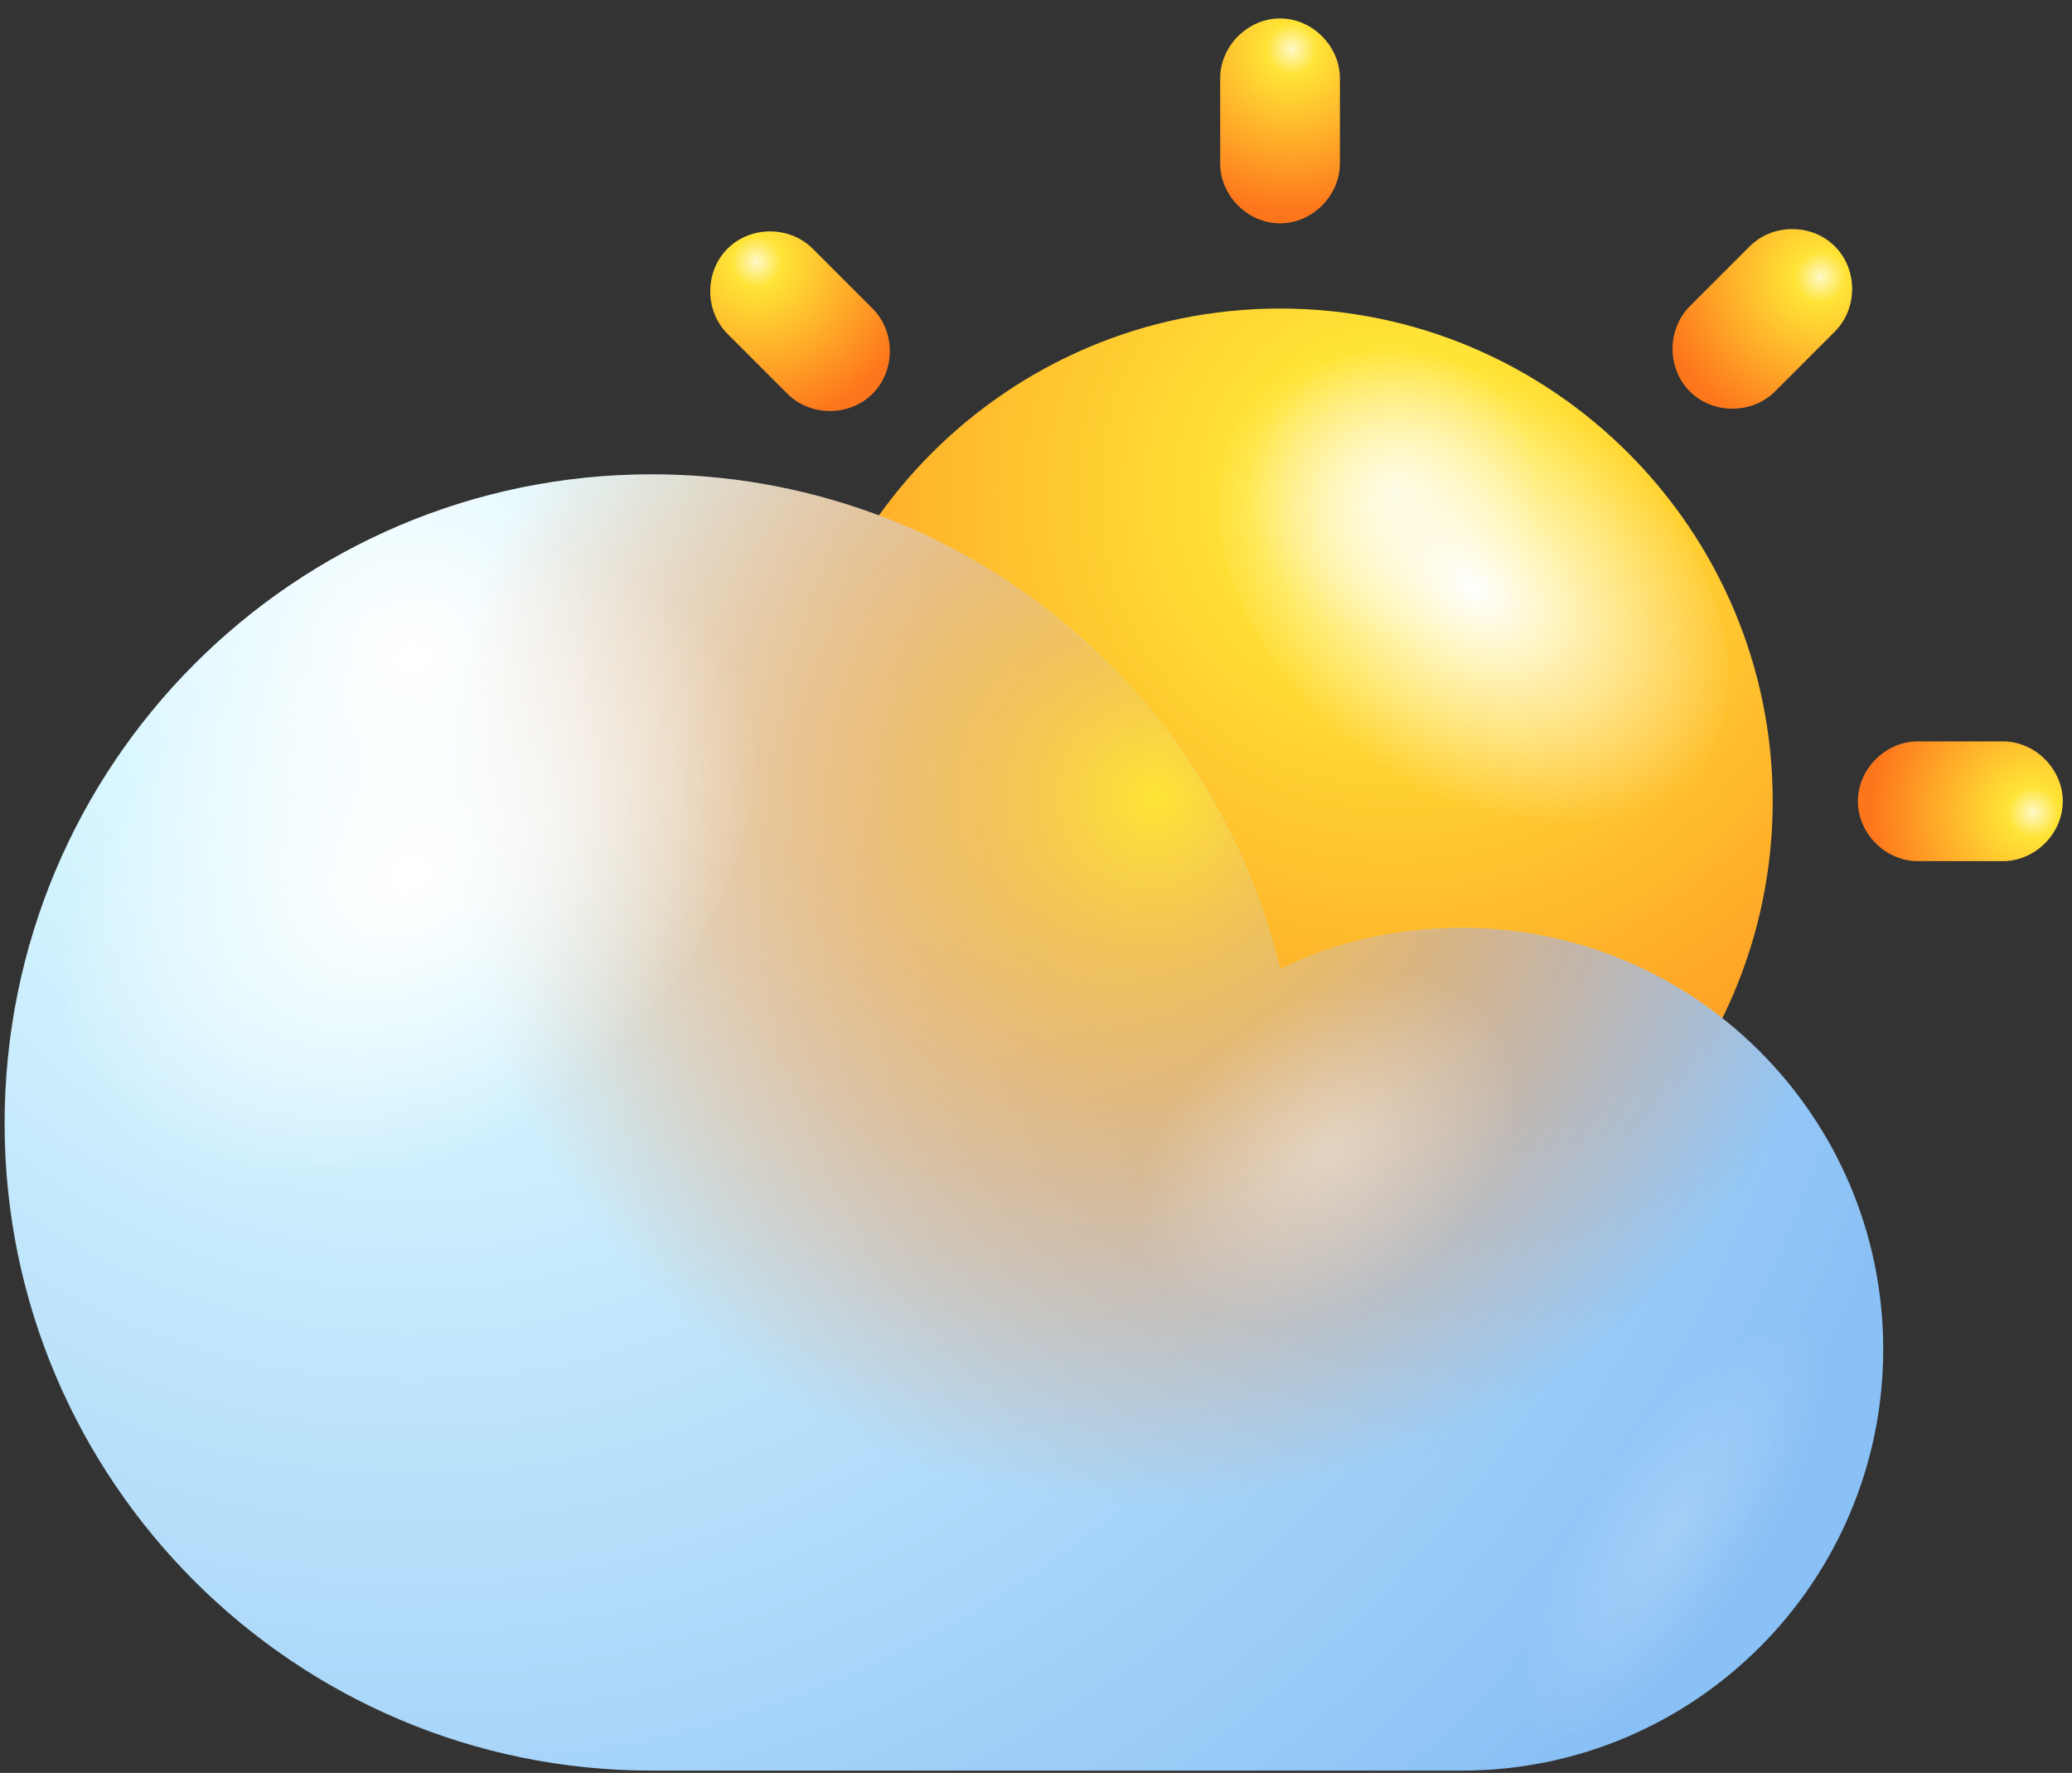 <svg width="90" height="77" viewBox="0 0 90 77" fill="none" xmlns="http://www.w3.org/2000/svg">
<rect x="0" y="0" width="90" height="77" fill="#333333" stroke="none"/>
<path d="M34.2 34.8C34.2 46.6 43.8 56.2 55.6 56.2C67.4 56.2 77 46.6 77 34.8C77 23 67.4 13.4 55.6 13.4C43.8 13.4 34.2 23 34.2 34.8Z" fill="url(#paint0_radial_118_554)"/>
<path d="M58.9 32.6C53.5 28.2 51.3 21.5 54.1 17.6C56.9 13.7 63.6 14.2 69.1 18.6C74.5 23 76.7 29.7 73.8 33.6C71 37.5 64.3 37 58.9 32.6Z" fill="url(#paint1_radial_118_554)"/>
<path opacity="0.4" d="M36.7 39.5C37.4 37.1 41.1 38.1 44.9 41.7C48.7 45.3 51.2 50.1 50.5 52.5C49.8 54.9 46.1 53.9 42.3 50.3C38.5 46.7 36 41.9 36.7 39.5Z" fill="url(#paint2_radial_118_554)"/>
<path d="M58.2 7.1C58.2 8.5 57 9.7 55.6 9.7C54.2 9.7 53 8.5 53 7.1V3.4C53 2 54.2 0.8 55.6 0.8C57 0.8 58.2 2 58.2 3.4V7.1Z" fill="url(#paint3_radial_118_554)"/>
<path d="M37.9 13.4C38.9 14.4 38.9 16.1 37.9 17.1C36.9 18.1 35.2 18.1 34.2 17.1L31.6 14.5C30.6 13.5 30.6 11.8 31.6 10.8C32.6 9.8 34.3 9.8 35.3 10.8L37.9 13.4Z" fill="url(#paint4_radial_118_554)"/>
<path d="M27.9 32.2C29.3 32.2 30.5 33.4 30.5 34.8C30.5 36.2 29.3 37.4 27.9 37.4H24.2C22.8 37.4 21.6 36.2 21.6 34.8C21.6 33.4 22.8 32.2 24.2 32.2H27.9Z" fill="url(#paint5_radial_118_554)"/>
<path d="M34.2 52.6C35.2 51.6 36.9 51.6 37.9 52.6C38.9 53.6 38.9 55.3 37.9 56.3L35.3 58.9C34.3 59.9 32.6 59.9 31.6 58.9C30.6 57.9 30.6 56.2 31.6 55.2L34.2 52.6Z" fill="url(#paint6_radial_118_554)"/>
<path d="M53 62.5C53 61.1 54.2 59.9 55.6 59.9C57 59.9 58.2 61.1 58.2 62.5V66.2C58.2 67.6 57 68.8 55.6 68.8C54.2 68.8 53 67.6 53 66.2V62.5Z" fill="url(#paint7_radial_118_554)"/>
<path d="M73.4 56.2C72.4 55.2 72.4 53.5 73.4 52.5C74.4 51.5 76.1 51.5 77.1 52.5L79.7 55.1C80.7 56.1 80.7 57.8 79.7 58.8C78.7 59.8 77 59.8 76 58.8L73.4 56.2Z" fill="url(#paint8_radial_118_554)"/>
<path d="M83.3 37.4C81.9 37.4 80.7 36.2 80.7 34.8C80.7 33.4 81.9 32.2 83.3 32.2H87C88.4 32.2 89.6 33.4 89.6 34.8C89.6 36.2 88.4 37.4 87 37.4H83.3Z" fill="url(#paint9_radial_118_554)"/>
<path d="M77.1 17C76.1 18 74.4 18 73.4 17C72.4 16 72.4 14.3 73.4 13.3L76 10.7C77 9.7 78.7 9.7 79.7 10.7C80.7 11.7 80.7 13.4 79.7 14.4L77.1 17Z" fill="url(#paint10_radial_118_554)"/>
<path d="M28.3 20.6C41.5 20.6 52.6 29.7 55.6 42.1C58 40.9 60.7 40.3 63.5 40.3C73.6 40.3 81.8 48.5 81.8 58.6C81.8 68.7 73.6 76.9 63.5 76.9H28.3C12.8 76.9 0.2 64.3 0.2 48.8C0.2 33.2 12.8 20.6 28.3 20.6Z" fill="url(#paint11_radial_118_554)"/>
<path d="M28.3 20.6C41.5 20.6 52.6 29.7 55.6 42.1C58 40.9 60.7 40.3 63.5 40.3C73.6 40.3 81.8 48.5 81.8 58.6C81.8 68.7 73.6 76.9 63.5 76.9H28.3C12.8 76.9 0.2 64.3 0.2 48.8C0.2 33.2 12.8 20.6 28.3 20.6Z" fill="url(#paint12_radial_118_554)"/>
<path d="M24.7 47.5C32 41.6 34.9 32.5 31.1 27.3C27.3 22.1 18.3 22.7 11 28.6C3.7 34.5 0.8 43.6 4.6 48.8C8.4 54 17.4 53.4 24.7 47.5Z" fill="url(#paint13_radial_118_554)"/>
<path opacity="0.4" d="M61.5 55.2C65.5 51.9 67.1 47 65 44.1C62.9 41.2 58 41.6 53.9 44.8C49.9 48.1 48.3 53 50.4 55.9C52.5 58.8 57.5 58.4 61.5 55.2Z" fill="url(#paint14_radial_118_554)"/>
<path opacity="0.2" d="M70.4 62.299C74.8 57.799 79.4 56.099 80.6 58.399C81.8 60.699 79.2 66.199 74.8 70.699C70.4 75.199 65.8 76.899 64.6 74.599C63.4 72.299 66 66.799 70.4 62.299Z" fill="url(#paint15_radial_118_554)"/>
<defs>
<radialGradient id="paint0_radial_118_554" cx="0" cy="0" r="1" gradientUnits="userSpaceOnUse" gradientTransform="translate(60.525 21.401) rotate(180) scale(40.598)">
<stop stop-color="#FFF8C7"/>
<stop offset="0.156" stop-color="#FFE436"/>
<stop offset="1" stop-color="#FE761C"/>
</radialGradient>
<radialGradient id="paint1_radial_118_554" cx="0" cy="0" r="1" gradientUnits="userSpaceOnUse" gradientTransform="translate(64.005 25.578) rotate(126.034) scale(8.694 12.682)">
<stop stop-color="white"/>
<stop offset="1" stop-color="white" stop-opacity="0"/>
</radialGradient>
<radialGradient id="paint2_radial_118_554" cx="0" cy="0" r="1" gradientUnits="userSpaceOnUse" gradientTransform="translate(43.622 46.009) rotate(-136.79) scale(9.453 4.015)">
<stop stop-color="white"/>
<stop offset="1" stop-color="white" stop-opacity="0"/>
</radialGradient>
<radialGradient id="paint3_radial_118_554" cx="0" cy="0" r="1" gradientUnits="userSpaceOnUse" gradientTransform="translate(56.106 2.136) scale(7.064)">
<stop stop-color="#FFF8C7"/>
<stop offset="0.156" stop-color="#FFE436"/>
<stop offset="1" stop-color="#FE761C"/>
</radialGradient>
<radialGradient id="paint4_radial_118_554" cx="0" cy="0" r="1" gradientUnits="userSpaceOnUse" gradientTransform="translate(32.863 11.373) rotate(-45) scale(7.064)">
<stop stop-color="#FFF8C7"/>
<stop offset="0.156" stop-color="#FFE436"/>
<stop offset="1" stop-color="#FE761C"/>
</radialGradient>
<radialGradient id="paint5_radial_118_554" cx="0" cy="0" r="1" gradientUnits="userSpaceOnUse" gradientTransform="translate(22.959 34.339) rotate(-90) scale(7.065)">
<stop stop-color="#FFF8C7"/>
<stop offset="0.156" stop-color="#FFE436"/>
<stop offset="1" stop-color="#FE761C"/>
</radialGradient>
<radialGradient id="paint6_radial_118_554" cx="0" cy="0" r="1" gradientUnits="userSpaceOnUse" gradientTransform="translate(32.195 57.581) rotate(-135) scale(7.065)">
<stop stop-color="#FFF8C7"/>
<stop offset="0.156" stop-color="#FFE436"/>
<stop offset="1" stop-color="#FE761C"/>
</radialGradient>
<radialGradient id="paint7_radial_118_554" cx="0" cy="0" r="1" gradientUnits="userSpaceOnUse" gradientTransform="translate(55.162 67.485) rotate(180) scale(7.064)">
<stop stop-color="#FFF8C7"/>
<stop offset="0.156" stop-color="#FFE436"/>
<stop offset="1" stop-color="#FE761C"/>
</radialGradient>
<radialGradient id="paint8_radial_118_554" cx="0" cy="0" r="1" gradientUnits="userSpaceOnUse" gradientTransform="translate(78.405 58.248) rotate(135) scale(7.064)">
<stop stop-color="#FFF8C7"/>
<stop offset="0.156" stop-color="#FFE436"/>
<stop offset="1" stop-color="#FE761C"/>
</radialGradient>
<radialGradient id="paint9_radial_118_554" cx="0" cy="0" r="1" gradientUnits="userSpaceOnUse" gradientTransform="translate(88.309 35.282) rotate(90) scale(7.064)">
<stop stop-color="#FFF8C7"/>
<stop offset="0.156" stop-color="#FFE436"/>
<stop offset="1" stop-color="#FE761C"/>
</radialGradient>
<radialGradient id="paint10_radial_118_554" cx="0" cy="0" r="1" gradientUnits="userSpaceOnUse" gradientTransform="translate(79.072 12.039) rotate(45) scale(7.064)">
<stop stop-color="#FFF8C7"/>
<stop offset="0.156" stop-color="#FFE436"/>
<stop offset="1" stop-color="#FE761C"/>
</radialGradient>
<radialGradient id="paint11_radial_118_554" cx="0" cy="0" r="1" gradientUnits="userSpaceOnUse" gradientTransform="translate(17.755 28.349) rotate(180) scale(69.729)">
<stop stop-color="white"/>
<stop offset="0.198" stop-color="#D9F7FF"/>
<stop offset="1" stop-color="#89C0F5"/>
</radialGradient>
<radialGradient id="paint12_radial_118_554" cx="0" cy="0" r="1" gradientUnits="userSpaceOnUse" gradientTransform="translate(50.12 34.69) scale(39.835)">
<stop stop-color="#FFE436"/>
<stop offset="0.02" stop-color="#FFDF35" stop-opacity="0.974"/>
<stop offset="0.174" stop-color="#FFB92C" stop-opacity="0.774"/>
<stop offset="0.328" stop-color="#FE9C25" stop-opacity="0.574"/>
<stop offset="0.479" stop-color="#FE8720" stop-opacity="0.377"/>
<stop offset="0.627" stop-color="#FE7A1D" stop-opacity="0.184"/>
<stop offset="0.769" stop-color="#FE761C" stop-opacity="0"/>
</radialGradient>
<radialGradient id="paint13_radial_118_554" cx="0" cy="0" r="1" gradientUnits="userSpaceOnUse" gradientTransform="translate(17.819 38.037) rotate(53.965) scale(11.672 17.028)">
<stop stop-color="white"/>
<stop offset="1" stop-color="white" stop-opacity="0"/>
</radialGradient>
<radialGradient id="paint14_radial_118_554" cx="0" cy="0" r="1" gradientUnits="userSpaceOnUse" gradientTransform="translate(57.71 49.993) rotate(53.965) scale(6.415 9.358)">
<stop stop-color="white"/>
<stop offset="1" stop-color="white" stop-opacity="0"/>
</radialGradient>
<radialGradient id="paint15_radial_118_554" cx="0" cy="0" r="1" gradientUnits="userSpaceOnUse" gradientTransform="translate(72.66 66.53) rotate(-146.996) scale(3.956 10.805)">
<stop stop-color="white"/>
<stop offset="1" stop-color="white" stop-opacity="0"/>
</radialGradient>
</defs>
</svg>
